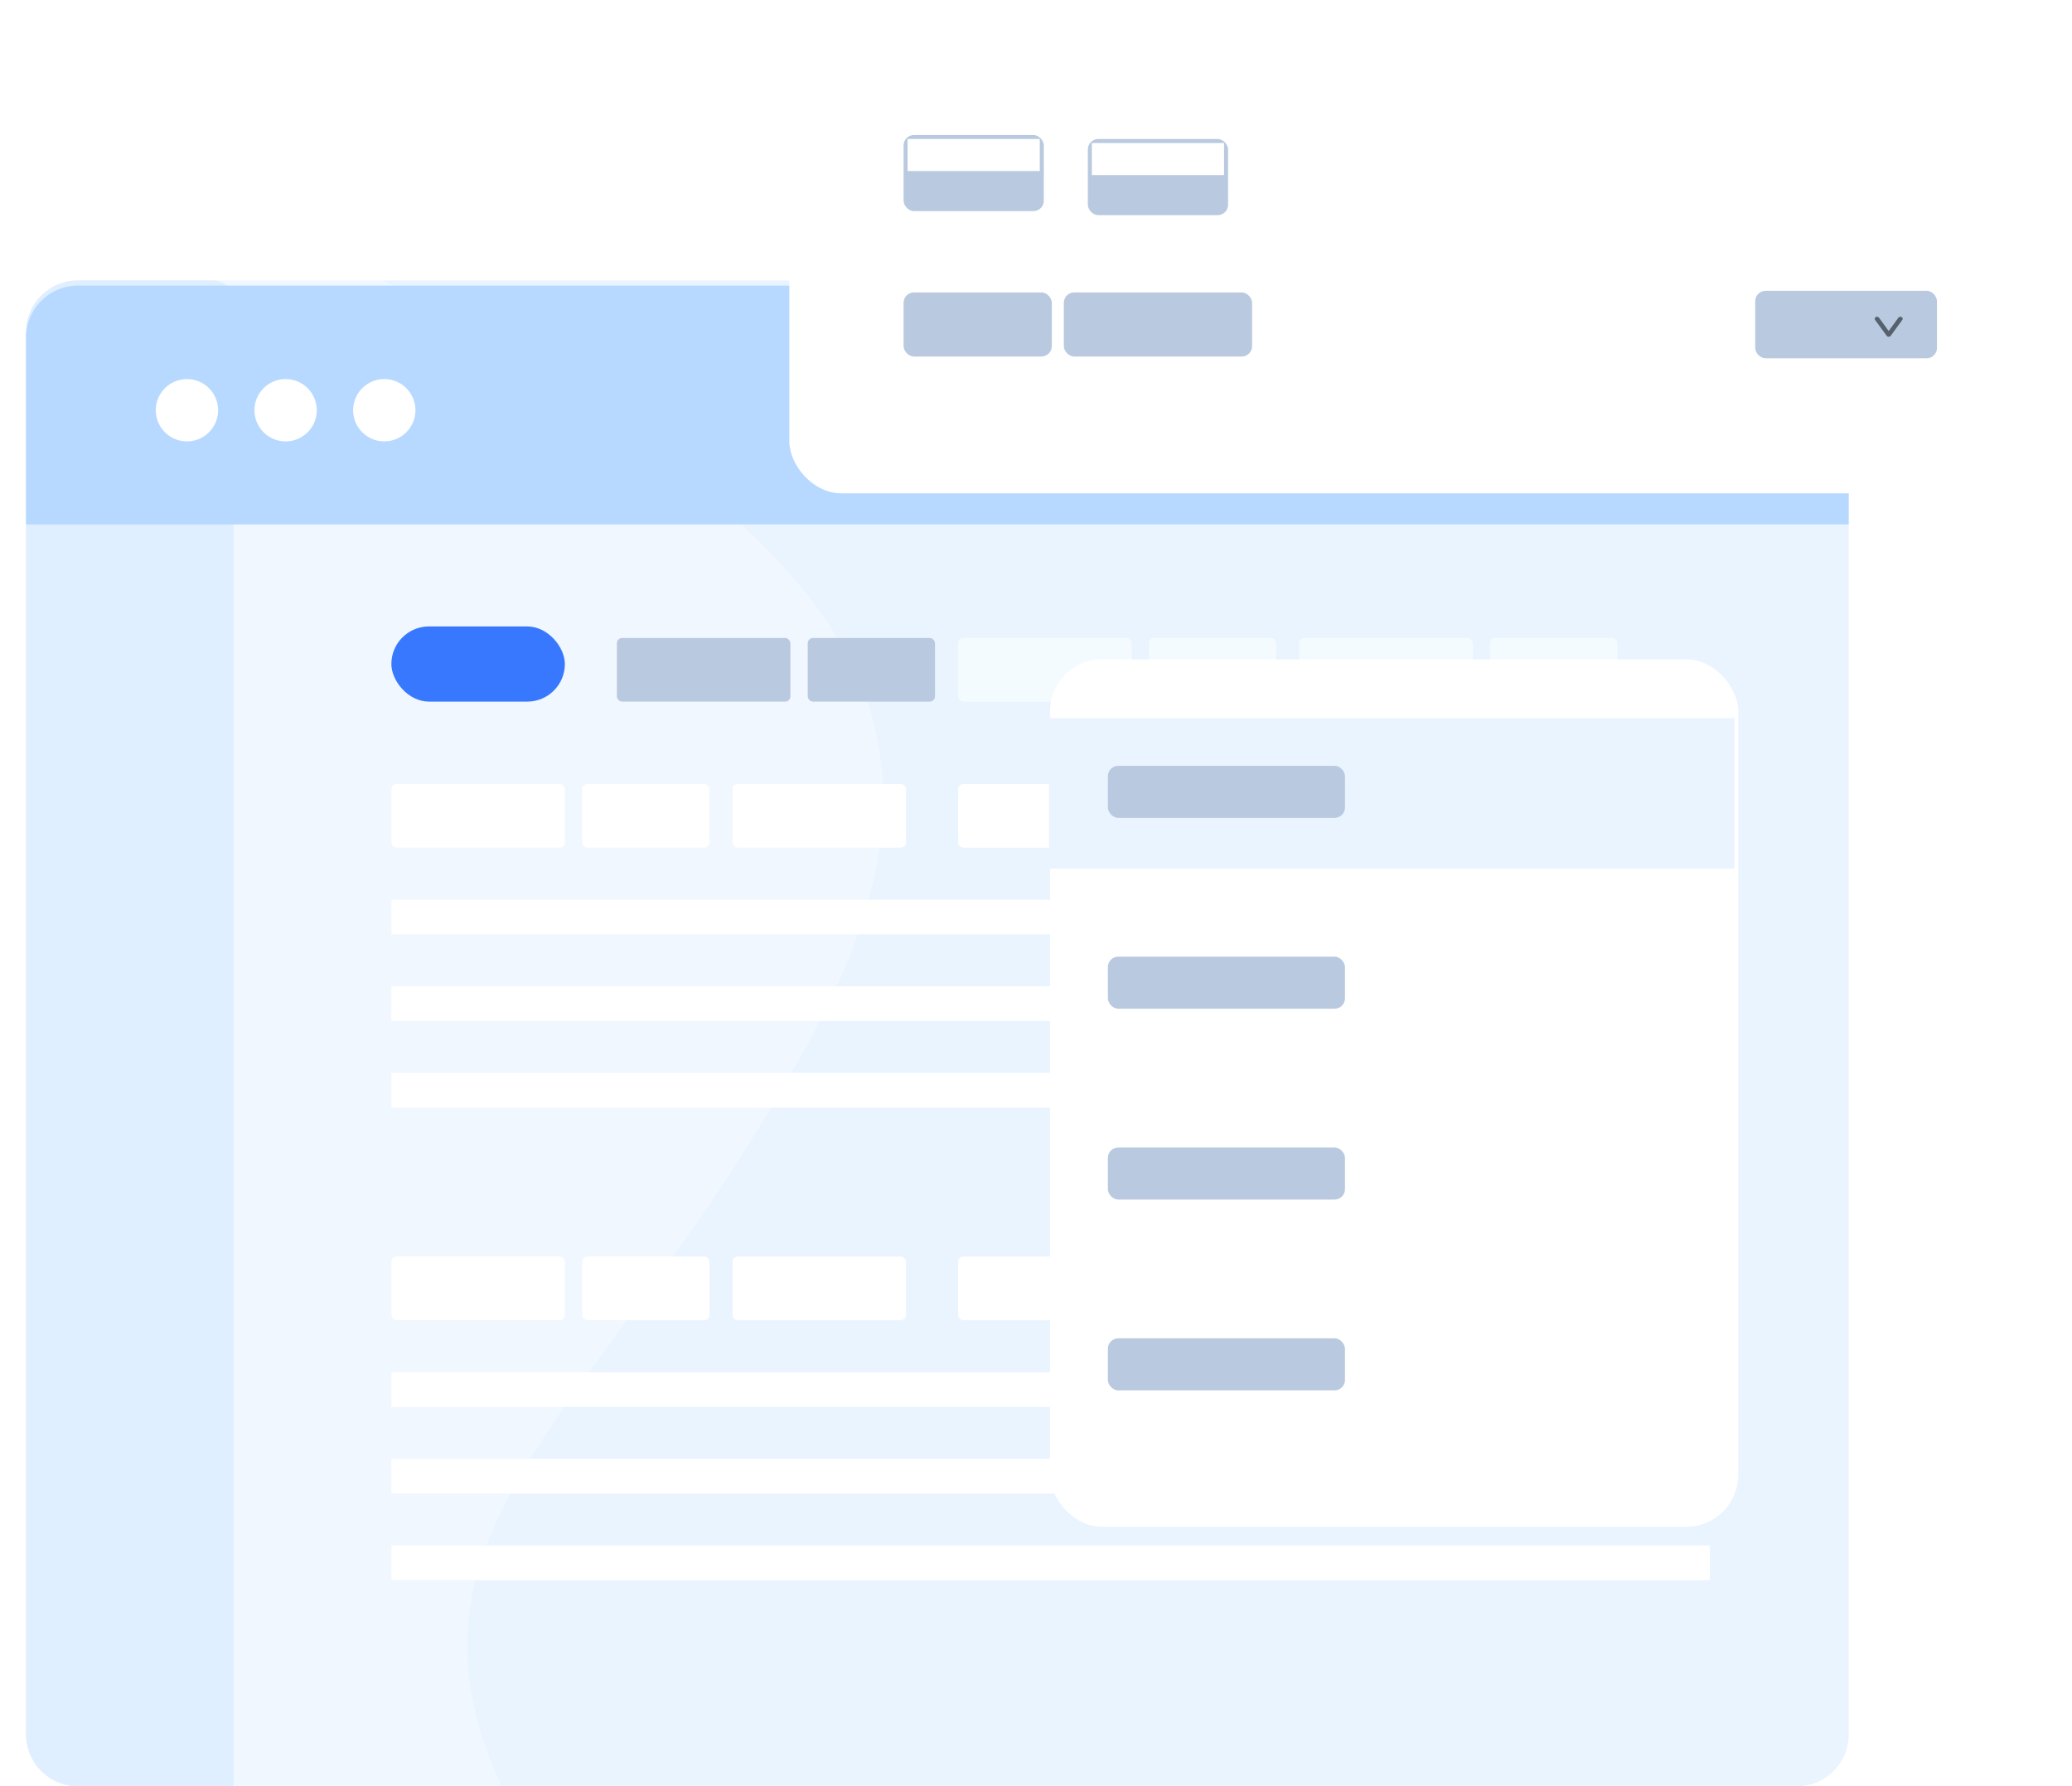 <svg width="399" height="344" viewBox="0 0 399 344" fill="none" xmlns="http://www.w3.org/2000/svg">
<rect x="5" y="54" width="351" height="290" rx="10" fill="#EAF4FF"/>
<mask id="mask0_74_1377" style="mask-type:alpha" maskUnits="userSpaceOnUse" x="0" y="26" width="356" height="318">
<rect y="26" width="356" height="318" rx="10" fill="#EAF4FF"/>
</mask>
<g mask="url(#mask0_74_1377)">
<path opacity="0.3" d="M156.075 200C198.575 121.5 140.575 92 30.075 29L-34.925 59C-37.925 145.833 -43.725 321.1 -42.925 327.5C-42.125 333.9 -33.258 408.833 -28.925 445.5C32.742 448.167 156.075 451.9 156.075 445.5C156.075 437.5 145.575 423 105.075 359.5C64.575 296 113.575 278.5 156.075 200Z" fill="white"/>
</g>
<path d="M5 64C5 58.477 9.477 54 15 54H41C43.209 54 45 55.791 45 58V344H15C9.477 344 5 339.523 5 334V64Z" fill="#E0EFFF"/>
<path d="M5 65C5 59.477 9.477 55 15 55H346C351.523 55 356 59.477 356 65V101H5V65Z" fill="#B8D9FF"/>
<circle cx="36" cy="79" r="6" fill="white"/>
<circle cx="55" cy="79" r="6" fill="white"/>
<circle cx="74" cy="79" r="6" fill="white"/>
<rect x="75.364" y="120.636" width="33.409" height="14.477" rx="7.239" fill="#3878FF"/>
<rect x="118.795" y="122.863" width="33.409" height="12.25" rx="1" fill="#B9C9DF"/>
<rect x="184.5" y="122.863" width="33.409" height="12.25" rx="1" fill="#F4FBFF"/>
<rect x="250.205" y="122.863" width="33.409" height="12.25" rx="1" fill="#F4FBFF"/>
<rect x="155.545" y="122.863" width="24.5" height="12.25" rx="1" fill="#B9C9DF"/>
<rect x="221.25" y="122.863" width="24.5" height="12.25" rx="1" fill="#F4FBFF"/>
<rect x="286.955" y="122.863" width="24.5" height="12.25" rx="1" fill="#F4FBFF"/>
<rect x="75.364" y="150.977" width="33.409" height="12.25" rx="1" fill="white"/>
<rect x="184.5" y="150.977" width="61.25" height="12.25" rx="1" fill="white"/>
<rect x="141.068" y="150.977" width="33.409" height="12.25" rx="1" fill="white"/>
<rect x="112.114" y="150.977" width="24.5" height="12.25" rx="1" fill="white"/>
<rect x="75.364" y="173.25" width="253.909" height="6.682" fill="white"/>
<rect x="75.364" y="189.931" width="253.909" height="6.682" fill="white"/>
<rect x="75.364" y="206.613" width="253.909" height="6.682" fill="white"/>
<rect x="75.364" y="241.977" width="33.409" height="12.25" rx="1" fill="white"/>
<rect x="184.5" y="241.977" width="61.25" height="12.25" rx="1" fill="white"/>
<rect x="141.068" y="241.977" width="33.409" height="12.25" rx="1" fill="white"/>
<rect x="112.114" y="241.977" width="24.5" height="12.25" rx="1" fill="white"/>
<rect x="75.364" y="264.25" width="253.909" height="6.682" fill="white"/>
<rect x="75.364" y="280.931" width="253.909" height="6.682" fill="white"/>
<rect x="75.364" y="297.613" width="253.909" height="6.682" fill="white"/>
<g filter="url(#filter0_d_74_1377)">
<rect x="202.205" y="122.977" width="132.523" height="167.045" rx="10" fill="white"/>
</g>
<rect x="202" y="138.295" width="132" height="29" fill="#EAF4FF"/>
<rect x="213.341" y="147.477" width="45.659" height="10.023" rx="2" fill="#B9C9DF"/>
<rect x="213.341" y="184.227" width="45.659" height="10.023" rx="2" fill="#B9C9DF"/>
<rect x="213.341" y="220.977" width="45.659" height="10.023" rx="2" fill="#B9C9DF"/>
<rect x="213.341" y="257.727" width="45.659" height="10.023" rx="2" fill="#B9C9DF"/>
<g filter="url(#filter1_d_74_1377)">
<g filter="url(#filter2_d_74_1377)">
<rect x="152" y="6" width="236.829" height="81" rx="10" fill="white"/>
</g>
<rect x="174" y="21.999" width="27" height="14.657" rx="2" fill="#B9C9DF"/>
<rect x="174.771" y="22.771" width="25.457" height="6.171" fill="white"/>
<rect x="209.486" y="22.771" width="27" height="14.657" rx="2" fill="#B9C9DF"/>
<rect x="210.257" y="23.542" width="25.457" height="6.171" fill="white"/>
<rect x="174" y="52.313" width="28.543" height="12.343" rx="2" fill="#B9C9DF"/>
<rect x="204.857" y="52.313" width="36.257" height="12.343" rx="2" fill="#B9C9DF"/>
<rect x="338" y="51.999" width="35" height="13" rx="2" fill="#B9C9DF"/>
<path fill-rule="evenodd" clip-rule="evenodd" d="M365.568 57.181C365.7 57 365.978 56.945 366.189 57.058C366.399 57.171 366.463 57.409 366.332 57.59L364.087 60.668C364.066 60.699 364.039 60.728 364.007 60.753C363.919 60.823 363.803 60.859 363.686 60.856C363.63 60.855 363.573 60.844 363.52 60.824C363.468 60.805 363.421 60.777 363.38 60.742C363.354 60.719 363.332 60.695 363.314 60.668L361.068 57.59C360.937 57.409 361.001 57.171 361.212 57.058C361.422 56.945 361.7 57 361.832 57.181L363.7 59.743L365.568 57.181Z" fill="#55616D"/>
</g>
<defs>
<filter id="filter0_d_74_1377" x="192.205" y="116.977" width="152.523" height="187.045" filterUnits="userSpaceOnUse" color-interpolation-filters="sRGB">
<feFlood flood-opacity="0" result="BackgroundImageFix"/>
<feColorMatrix in="SourceAlpha" type="matrix" values="0 0 0 0 0 0 0 0 0 0 0 0 0 0 0 0 0 0 127 0" result="hardAlpha"/>
<feOffset dy="4"/>
<feGaussianBlur stdDeviation="5"/>
<feComposite in2="hardAlpha" operator="out"/>
<feColorMatrix type="matrix" values="0 0 0 0 0 0 0 0 0 0 0 0 0 0 0 0 0 0 0.1 0"/>
<feBlend mode="normal" in2="BackgroundImageFix" result="effect1_dropShadow_74_1377"/>
<feBlend mode="normal" in="SourceGraphic" in2="effect1_dropShadow_74_1377" result="shape"/>
</filter>
<filter id="filter1_d_74_1377" x="142" y="0" width="256.829" height="101" filterUnits="userSpaceOnUse" color-interpolation-filters="sRGB">
<feFlood flood-opacity="0" result="BackgroundImageFix"/>
<feColorMatrix in="SourceAlpha" type="matrix" values="0 0 0 0 0 0 0 0 0 0 0 0 0 0 0 0 0 0 127 0" result="hardAlpha"/>
<feOffset dy="4"/>
<feGaussianBlur stdDeviation="5"/>
<feComposite in2="hardAlpha" operator="out"/>
<feColorMatrix type="matrix" values="0 0 0 0 0 0 0 0 0 0 0 0 0 0 0 0 0 0 0.1 0"/>
<feBlend mode="normal" in2="BackgroundImageFix" result="effect1_dropShadow_74_1377"/>
<feBlend mode="normal" in="SourceGraphic" in2="effect1_dropShadow_74_1377" result="shape"/>
</filter>
<filter id="filter2_d_74_1377" x="142" y="0" width="256.829" height="101" filterUnits="userSpaceOnUse" color-interpolation-filters="sRGB">
<feFlood flood-opacity="0" result="BackgroundImageFix"/>
<feColorMatrix in="SourceAlpha" type="matrix" values="0 0 0 0 0 0 0 0 0 0 0 0 0 0 0 0 0 0 127 0" result="hardAlpha"/>
<feOffset dy="4"/>
<feGaussianBlur stdDeviation="5"/>
<feComposite in2="hardAlpha" operator="out"/>
<feColorMatrix type="matrix" values="0 0 0 0 0 0 0 0 0 0 0 0 0 0 0 0 0 0 0.1 0"/>
<feBlend mode="normal" in2="BackgroundImageFix" result="effect1_dropShadow_74_1377"/>
<feBlend mode="normal" in="SourceGraphic" in2="effect1_dropShadow_74_1377" result="shape"/>
</filter>
</defs>
</svg>
